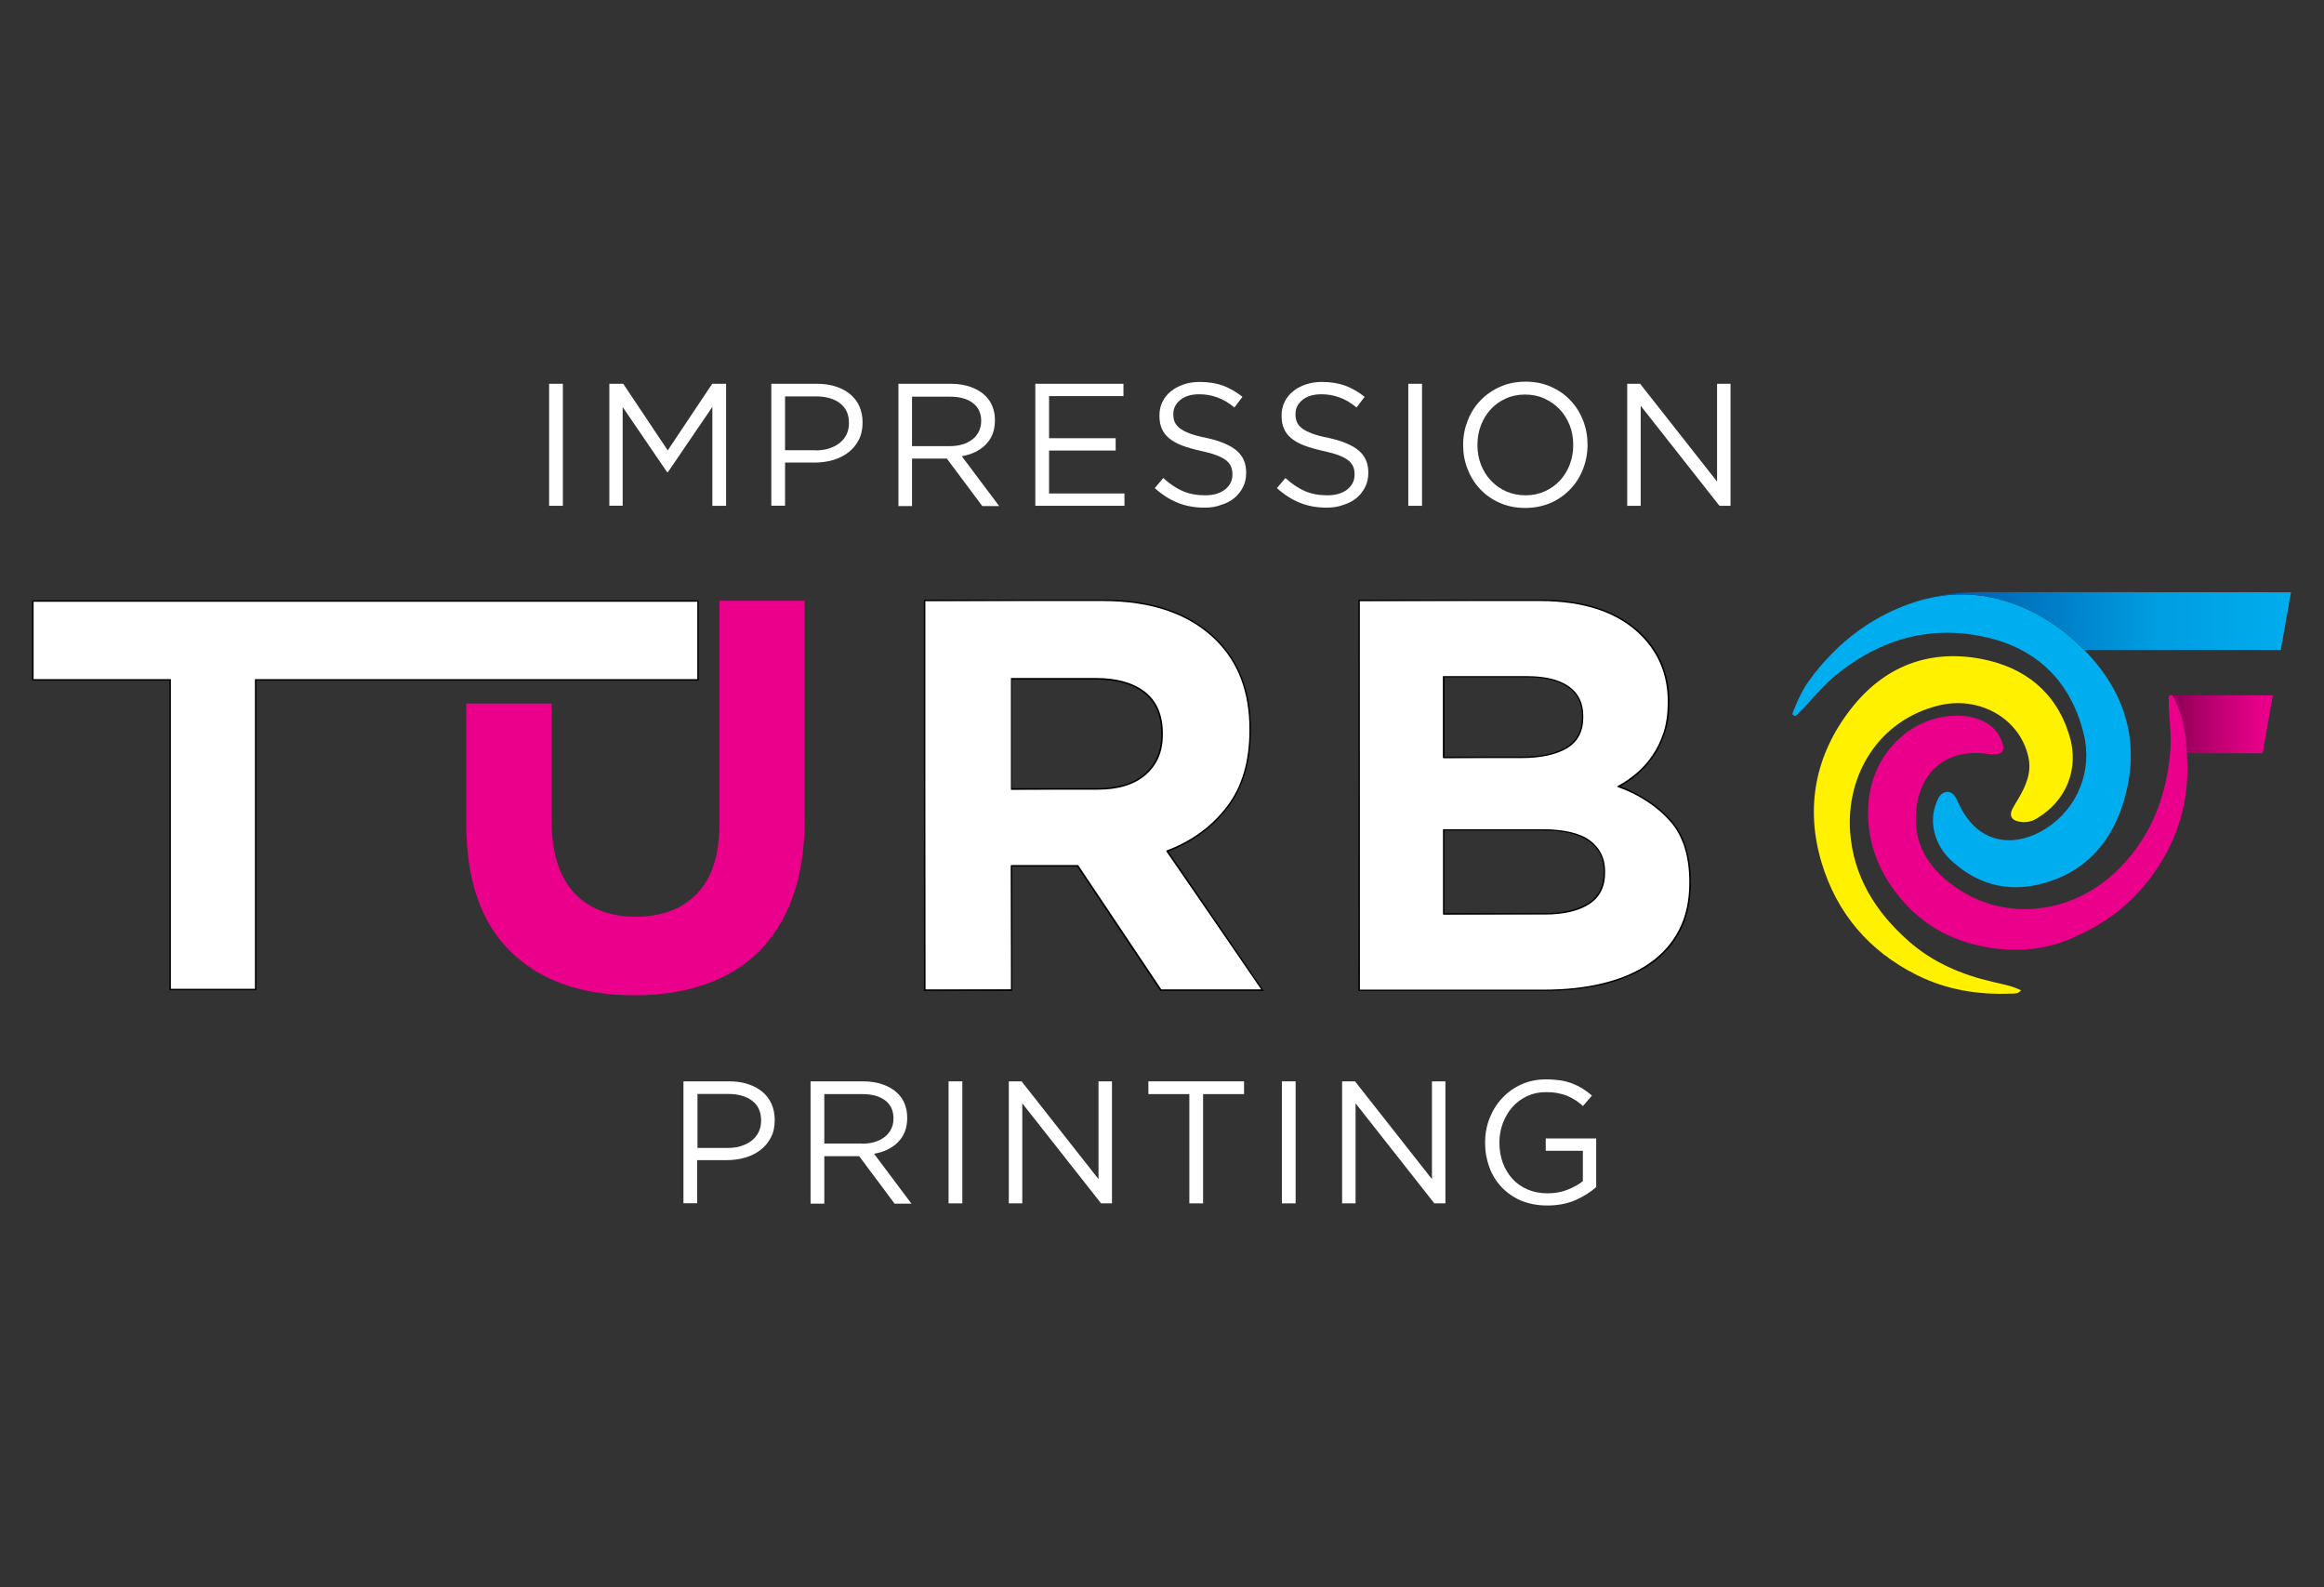 <?xml version="1.0" encoding="UTF-8"?> <!-- Generator: Adobe Illustrator 23.1.0, SVG Export Plug-In . SVG Version: 6.00 Build 0) --> <svg xmlns="http://www.w3.org/2000/svg" xmlns:xlink="http://www.w3.org/1999/xlink" id="Layer_1" x="0px" y="0px" viewBox="0 0 164 112" style="enable-background:new 0 0 164 112;" xml:space="preserve"><rect x="0" y="0" width="164" height="112" fill="#333333" stroke="none"/> <style type="text/css"> .st0{fill-rule:evenodd;clip-rule:evenodd;fill:url(#SVGID_1_);} .st1{fill:#FFFFFF;} .st2{fill-rule:evenodd;clip-rule:evenodd;fill:#FFF100;} .st3{fill-rule:evenodd;clip-rule:evenodd;fill:#EB008B;} .st4{fill-rule:evenodd;clip-rule:evenodd;fill:#00ADEE;} .st5{fill:url(#SVGID_2_);} .st6{fill:none;} .st7{fill:#FFFFFF;stroke:#000000;stroke-width:0.1;stroke-miterlimit:10;} .st8{fill:#EB008B;} </style> <g> <linearGradient id="SVGID_1_" gradientUnits="userSpaceOnUse" x1="153.136" y1="51.107" x2="160.393" y2="51.107"> <stop offset="0.107" style="stop-color:#97005A"></stop> <stop offset="0.17" style="stop-color:#9F005F"></stop> <stop offset="0.537" style="stop-color:#C80077"></stop> <stop offset="0.826" style="stop-color:#E20085"></stop> <stop offset="1" style="stop-color:#EB008B"></stop> </linearGradient> <polygon class="st0" points="153.14,49.06 160.39,49.06 159.67,53.15 154.23,53.15 "></polygon> <g> <g> <path class="st1" d="M38.75,27.08h0.97v8.61h-0.97V27.08z"></path> </g> <g> <path class="st1" d="M43,27.08h0.98l3.14,4.7l3.14-4.7h0.98v8.61h-0.97v-6.98l-3.14,4.61h-0.05l-3.14-4.6v6.96H43V27.08z"></path> </g> <g> <path class="st1" d="M54.43,27.08h3.22c0.48,0,0.93,0.06,1.32,0.19c0.4,0.13,0.74,0.31,1.02,0.54c0.28,0.23,0.5,0.52,0.65,0.85 c0.15,0.34,0.23,0.72,0.23,1.14v0.02c0,0.47-0.09,0.88-0.27,1.22c-0.18,0.35-0.42,0.64-0.73,0.88c-0.31,0.24-0.67,0.42-1.08,0.54 c-0.41,0.12-0.85,0.18-1.3,0.18H55.4v3.04h-0.97V27.08z M57.54,31.78c0.35,0,0.68-0.04,0.97-0.14c0.29-0.09,0.54-0.22,0.75-0.39 c0.21-0.17,0.37-0.37,0.48-0.6c0.11-0.23,0.17-0.49,0.17-0.78v-0.02c0-0.62-0.21-1.08-0.64-1.4c-0.42-0.32-0.99-0.48-1.68-0.48 H55.4v3.8H57.54z"></path> </g> <g> <path class="st1" d="M63.4,27.08h3.7c0.53,0,1.01,0.08,1.42,0.23c0.41,0.15,0.76,0.36,1.03,0.63c0.21,0.21,0.38,0.46,0.49,0.75 c0.11,0.29,0.17,0.6,0.17,0.95v0.03c0,0.36-0.06,0.68-0.17,0.97c-0.11,0.28-0.28,0.53-0.49,0.74c-0.21,0.21-0.46,0.38-0.74,0.52 c-0.29,0.14-0.6,0.23-0.94,0.29l2.64,3.52h-1.19l-2.5-3.35h-0.02h-2.44v3.35H63.4V27.08z M67.02,31.48 c0.32,0,0.62-0.04,0.89-0.12c0.27-0.08,0.51-0.2,0.7-0.35c0.2-0.15,0.35-0.34,0.46-0.55c0.11-0.22,0.17-0.47,0.17-0.74v-0.03 c0-0.53-0.19-0.95-0.58-1.25c-0.39-0.3-0.93-0.45-1.63-0.45h-2.67v3.49H67.02z"></path> </g> <g> <path class="st1" d="M73.05,27.08h6.23v0.87h-5.25v2.97h4.7v0.87h-4.7v3.03h5.32v0.87h-6.29V27.08z"></path> </g> <g> <path class="st1" d="M85.01,35.82c-0.69,0-1.32-0.11-1.89-0.34c-0.57-0.23-1.11-0.57-1.63-1.04l0.6-0.71 c0.45,0.41,0.91,0.72,1.37,0.92c0.46,0.2,0.99,0.3,1.59,0.3c0.58,0,1.05-0.14,1.4-0.41c0.35-0.28,0.52-0.63,0.52-1.05v-0.03 c0-0.2-0.03-0.37-0.1-0.54c-0.07-0.16-0.18-0.31-0.35-0.44c-0.16-0.13-0.39-0.25-0.68-0.36c-0.29-0.11-0.66-0.21-1.12-0.31 c-0.49-0.11-0.92-0.23-1.29-0.37c-0.37-0.14-0.67-0.31-0.91-0.5c-0.24-0.2-0.42-0.43-0.53-0.69c-0.12-0.26-0.17-0.57-0.17-0.92 v-0.03c0-0.34,0.07-0.65,0.21-0.94c0.14-0.29,0.34-0.54,0.59-0.74c0.25-0.21,0.55-0.37,0.9-0.49c0.34-0.12,0.72-0.18,1.13-0.18 c0.63,0,1.18,0.09,1.66,0.26c0.47,0.18,0.93,0.44,1.37,0.79l-0.57,0.75c-0.4-0.33-0.81-0.57-1.21-0.71 c-0.41-0.15-0.83-0.22-1.27-0.22c-0.57,0-1.01,0.13-1.34,0.4c-0.33,0.27-0.49,0.6-0.49,0.99v0.02c0,0.21,0.03,0.39,0.1,0.55 c0.07,0.16,0.18,0.31,0.36,0.44c0.17,0.13,0.41,0.26,0.71,0.37c0.3,0.11,0.69,0.22,1.17,0.31c0.96,0.21,1.67,0.51,2.12,0.89 c0.45,0.38,0.68,0.89,0.68,1.55v0.02c0,0.37-0.07,0.7-0.22,1c-0.15,0.3-0.35,0.56-0.6,0.77c-0.26,0.21-0.56,0.38-0.93,0.49 C85.83,35.76,85.43,35.82,85.01,35.82z"></path> </g> <g> <path class="st1" d="M93.63,35.82c-0.69,0-1.32-0.11-1.89-0.34c-0.57-0.23-1.11-0.57-1.63-1.04l0.6-0.71 c0.45,0.41,0.91,0.72,1.37,0.92c0.46,0.2,0.99,0.3,1.59,0.3c0.58,0,1.05-0.14,1.4-0.41c0.35-0.28,0.52-0.63,0.52-1.05v-0.03 c0-0.2-0.03-0.37-0.1-0.54c-0.07-0.16-0.18-0.31-0.35-0.44c-0.16-0.13-0.39-0.25-0.68-0.36c-0.29-0.11-0.66-0.21-1.12-0.31 c-0.49-0.11-0.92-0.23-1.29-0.37c-0.37-0.14-0.67-0.31-0.91-0.5c-0.24-0.2-0.42-0.43-0.53-0.69c-0.12-0.26-0.17-0.57-0.17-0.92 v-0.03c0-0.34,0.07-0.65,0.21-0.94c0.14-0.29,0.34-0.54,0.59-0.74c0.25-0.21,0.55-0.37,0.9-0.49c0.34-0.12,0.72-0.18,1.13-0.18 c0.63,0,1.18,0.09,1.66,0.26c0.47,0.18,0.93,0.44,1.37,0.79l-0.57,0.75c-0.4-0.33-0.81-0.57-1.21-0.71 c-0.41-0.15-0.83-0.22-1.27-0.22c-0.57,0-1.01,0.13-1.34,0.4c-0.33,0.27-0.49,0.6-0.49,0.99v0.02c0,0.21,0.03,0.39,0.1,0.55 c0.07,0.16,0.18,0.31,0.36,0.44c0.17,0.13,0.41,0.26,0.71,0.37c0.3,0.11,0.69,0.22,1.17,0.31c0.96,0.21,1.67,0.51,2.12,0.89 c0.45,0.38,0.68,0.89,0.68,1.55v0.02c0,0.37-0.07,0.7-0.22,1c-0.15,0.3-0.35,0.56-0.6,0.77c-0.26,0.21-0.56,0.38-0.93,0.49 C94.45,35.76,94.06,35.82,93.63,35.82z"></path> </g> <g> <path class="st1" d="M99.38,27.08h0.97v8.61h-0.97V27.08z"></path> </g> <g> <path class="st1" d="M107.62,35.84c-0.66,0-1.25-0.12-1.79-0.36c-0.54-0.24-1-0.56-1.38-0.97c-0.39-0.41-0.68-0.88-0.89-1.42 c-0.21-0.54-0.31-1.1-0.31-1.69v-0.02c0-0.59,0.11-1.16,0.32-1.7c0.21-0.54,0.51-1.02,0.9-1.42c0.39-0.41,0.85-0.73,1.39-0.97 c0.54-0.24,1.14-0.36,1.8-0.36c0.66,0,1.25,0.12,1.79,0.36c0.54,0.24,1,0.56,1.38,0.97c0.39,0.41,0.68,0.88,0.89,1.42 c0.21,0.54,0.31,1.1,0.31,1.69c0.01,0.01,0.01,0.02,0,0.03c0,0.59-0.11,1.16-0.32,1.7c-0.21,0.54-0.51,1.02-0.9,1.42 c-0.39,0.41-0.85,0.73-1.39,0.97C108.88,35.72,108.28,35.84,107.62,35.84z M107.65,34.95c0.49,0,0.94-0.09,1.36-0.28 c0.41-0.18,0.77-0.44,1.07-0.76c0.29-0.32,0.53-0.69,0.69-1.12c0.17-0.43,0.25-0.89,0.25-1.38v-0.02c0-0.49-0.08-0.95-0.25-1.38 c-0.17-0.43-0.4-0.81-0.71-1.13c-0.3-0.32-0.66-0.57-1.08-0.76c-0.41-0.19-0.87-0.28-1.36-0.28c-0.49,0-0.95,0.09-1.36,0.28 c-0.41,0.18-0.77,0.44-1.06,0.76c-0.29,0.32-0.53,0.69-0.69,1.12c-0.17,0.43-0.25,0.89-0.25,1.38v0.03 c0,0.49,0.08,0.95,0.25,1.38c0.17,0.43,0.4,0.81,0.71,1.13c0.3,0.32,0.66,0.57,1.08,0.76C106.7,34.85,107.16,34.95,107.65,34.95z "></path> </g> <g> <path class="st1" d="M114.83,27.08h0.91l5.43,6.9v-6.9h0.95v8.61h-0.78l-5.56-7.06v7.06h-0.95V27.08z"></path> </g> </g> <g> <g> <path class="st1" d="M48.23,76.3h3.22c0.48,0,0.93,0.06,1.32,0.19c0.4,0.13,0.74,0.31,1.02,0.54c0.28,0.23,0.5,0.52,0.65,0.85 c0.15,0.34,0.23,0.72,0.23,1.14v0.02c0,0.47-0.09,0.88-0.27,1.22c-0.18,0.35-0.42,0.64-0.73,0.88c-0.31,0.24-0.67,0.42-1.08,0.54 c-0.41,0.12-0.85,0.18-1.3,0.18h-2.09v3.04h-0.97V76.3z M51.34,81c0.35,0,0.68-0.04,0.97-0.14c0.29-0.09,0.54-0.22,0.75-0.39 c0.21-0.17,0.37-0.37,0.48-0.6c0.11-0.23,0.17-0.49,0.17-0.78v-0.02c0-0.62-0.21-1.08-0.63-1.4c-0.42-0.32-0.99-0.48-1.68-0.48 h-2.18V81H51.34z"></path> </g> <g> <path class="st1" d="M57.21,76.3h3.7c0.53,0,1.01,0.08,1.42,0.23c0.41,0.15,0.76,0.36,1.03,0.63c0.21,0.21,0.38,0.46,0.49,0.75 c0.11,0.29,0.17,0.6,0.17,0.95v0.03c0,0.36-0.06,0.68-0.17,0.97c-0.11,0.28-0.28,0.53-0.49,0.74c-0.21,0.21-0.46,0.38-0.74,0.52 c-0.29,0.14-0.6,0.23-0.94,0.29l2.64,3.52h-1.19l-2.5-3.35h-0.02h-2.44v3.35h-0.97V76.3z M60.83,80.7c0.32,0,0.62-0.04,0.89-0.12 c0.27-0.08,0.51-0.2,0.7-0.35c0.2-0.15,0.35-0.34,0.46-0.55c0.11-0.22,0.17-0.47,0.17-0.74V78.9c0-0.53-0.19-0.95-0.58-1.25 c-0.39-0.3-0.93-0.45-1.63-0.45h-2.67v3.49H60.83z"></path> </g> <g> <path class="st1" d="M66.94,76.3h0.97v8.61h-0.97V76.3z"></path> </g> <g> <path class="st1" d="M71.18,76.3h0.91l5.43,6.9v-6.9h0.95v8.61h-0.77l-5.56-7.06v7.06h-0.95V76.3z"></path> </g> <g> <path class="st1" d="M83.93,77.2h-2.89v-0.9h6.75v0.9H84.9v7.71h-0.97V77.2z"></path> </g> <g> <path class="st1" d="M90.46,76.3h0.97v8.61h-0.97V76.3z"></path> </g> <g> <path class="st1" d="M94.71,76.3h0.91l5.43,6.9v-6.9h0.95v8.61h-0.78l-5.56-7.06v7.06h-0.95V76.3z"></path> </g> <g> <path class="st1" d="M109.18,85.06c-0.68,0-1.29-0.12-1.83-0.34c-0.54-0.23-1-0.55-1.38-0.95c-0.38-0.4-0.67-0.87-0.87-1.41 c-0.2-0.54-0.3-1.11-0.3-1.73v-0.02c0-0.59,0.1-1.15,0.31-1.69c0.21-0.54,0.5-1.01,0.88-1.42c0.38-0.41,0.83-0.74,1.36-0.98 c0.53-0.24,1.12-0.36,1.77-0.36c0.36,0,0.69,0.03,0.99,0.07c0.3,0.05,0.58,0.12,0.84,0.22c0.26,0.1,0.5,0.22,0.73,0.36 c0.22,0.14,0.44,0.31,0.66,0.49l-0.63,0.74c-0.16-0.15-0.34-0.28-0.52-0.4c-0.18-0.12-0.37-0.22-0.58-0.31 c-0.21-0.09-0.44-0.15-0.69-0.2c-0.25-0.05-0.53-0.07-0.83-0.07c-0.48,0-0.91,0.09-1.32,0.28c-0.4,0.19-0.75,0.44-1.03,0.76 c-0.29,0.32-0.51,0.7-0.68,1.13c-0.16,0.43-0.25,0.88-0.25,1.36v0.03c0,0.52,0.08,0.99,0.24,1.43c0.16,0.43,0.39,0.81,0.68,1.13 c0.29,0.32,0.65,0.57,1.07,0.75c0.42,0.18,0.89,0.27,1.42,0.27c0.49,0,0.96-0.08,1.39-0.25c0.43-0.17,0.8-0.37,1.09-0.61v-2.14 h-2.62v-0.87h3.56v3.43c-0.4,0.36-0.9,0.67-1.48,0.93C110.57,84.94,109.91,85.06,109.18,85.06z"></path> </g> </g> <g> <path class="st2" d="M142.62,69.88c-0.64-0.33-1.34-0.44-2-0.6c-2.21-0.51-4.25-1.38-5.95-2.89c-2.32-2.05-3.88-4.55-4.11-7.68 c-0.29-4.01,1.99-7.88,6.24-8.93c2.87-0.71,5.74,0.91,6.34,3.64c0.24,1.09-0.17,2.02-0.7,2.92c-0.14,0.24-0.29,0.48-0.42,0.72 c-0.24,0.46-0.1,0.79,0.4,0.9c0.44,0.1,0.87,0.05,1.26-0.18c2.12-1.22,3.07-3.52,2.36-5.86c-0.94-3.11-3.18-4.85-6.24-5.43 c-3.74-0.7-6.88,0.56-9.2,3.55c-2.5,3.21-3.22,6.92-2.06,10.81c1.07,3.57,3.34,6.26,6.73,7.95c2.11,1.05,4.32,1.4,6.64,1.31 C142.13,70.1,142.4,70.15,142.62,69.88z"></path> <path class="st3" d="M146.45,66.09c2.72-1.2,4.56-2.89,5.96-5.1c1.49-2.35,2.1-4.91,1.92-7.66c-0.08-1.29-0.19-2.58-0.77-3.76 c-0.05-0.09-0.08-0.2-0.14-0.28c-0.07-0.11-0.12-0.3-0.3-0.22c-0.13,0.05-0.08,0.21-0.08,0.33c0.01,1.22,0.22,2.42,0.11,3.65 c-0.29,3.35-1.48,6.29-3.99,8.6c-2.98,2.74-7.44,3.41-10.96,1.09c-2.13-1.4-3.37-3.35-2.92-6.02c0.4-2.35,2.1-3.77,4.55-3.57 c0.31,0.03,0.62,0.07,0.94,0.07c0.54,0,0.71-0.28,0.54-0.79c-0.44-1.33-1.68-1.9-3.1-1.93c-3.24-0.07-6.17,2.62-6.37,6.34 c-0.12,2.27,0.56,4.3,1.92,6.1c1.83,2.44,4.34,3.71,7.33,4.02C142.71,67.12,144.59,66.98,146.45,66.09z"></path> </g> <g> <path class="st4" d="M135.07,42.5c-2.26,0.74-4.27,2.03-5.88,3.71l0.01,0c-0.56,0.55-1.07,1.16-1.54,1.82 c-0.46,0.64-0.79,1.35-1.08,2.08c-0.05,0.12-0.15,0.29,0,0.38c0.14,0.08,0.25-0.07,0.35-0.17c0.9-0.92,1.7-1.94,2.71-2.75 c3.07-2.47,6.55-3.47,10.41-2.63c3.68,0.8,6.06,3.13,6.98,6.79c0.67,2.64-0.42,5.29-2.62,6.71c-2.03,1.32-4.69,1.32-6.13-1.61 c-0.04-0.08-0.07-0.16-0.11-0.24c-0.17-0.35-0.34-0.75-0.8-0.71c-0.44,0.04-0.6,0.44-0.74,0.8c-0.53,1.36-0.1,2.99,1.11,4.08 c2.01,1.83,4.36,2.28,6.91,1.43c2.77-0.92,4.42-2.97,5.23-5.69c1.1-3.71,0.32-7.1-2.21-10c-0.19-0.22-0.39-0.43-0.59-0.63 C147.08,45.87,142.08,40.18,135.07,42.5z"></path> <linearGradient id="SVGID_2_" gradientUnits="userSpaceOnUse" x1="135.066" y1="43.826" x2="161.678" y2="43.826"> <stop offset="0" style="stop-color:#0053A4"></stop> <stop offset="0.642" style="stop-color:#009DE1"></stop> <stop offset="1" style="stop-color:#00ADEE"></stop> </linearGradient> <path class="st5" d="M160.95,45.87l0.72-4.08l-22.15-0.01c-1.56,0-3.06,0.25-4.46,0.71c7.01-2.31,12.02,3.37,12.02,3.37h0.33 H160.95z"></path> </g> <g> <g> <path class="st1" d="M81.94,69.87l-5.91-8.79l-4.7,0.02l0.05,8.72l-6.08,0.05l-0.05-27.46l12.58-0.05c3.47,0,6.17,0.94,8.02,2.79 c1.57,1.57,2.36,3.69,2.36,6.3c0,2.3-0.55,4.13-1.64,5.53c-1.08,1.4-2.52,2.44-4.27,3.09l6.77,9.79H81.94z M71.38,55.72 l6.06-0.05c1.47,0,2.61-0.35,3.39-1.05c0.78-0.69,1.18-1.63,1.18-2.78c0-1.36-0.42-2.34-1.23-2.98 c-0.82-0.64-1.98-0.97-3.45-0.97h-5.94V55.72z"></path> </g> <g> <path d="M77.83,42.41c3.47,0,6.13,0.93,7.99,2.78c1.57,1.57,2.35,3.65,2.35,6.26v0.08c0,2.22-0.54,4.03-1.62,5.42 c-1.08,1.4-2.5,2.42-4.25,3.07l6.7,9.79h-7.05l-5.87-8.77h-0.08h-4.66v8.77H65.3V42.41H77.83 M71.33,55.72h6.11 c1.49,0,2.63-0.35,3.43-1.06s1.19-1.64,1.19-2.82v-0.08c0-1.3-0.42-2.28-1.25-2.94c-0.84-0.65-2-0.98-3.48-0.98h-5.99V55.72 M77.83,42.31H65.3h-0.1v0.1v27.41v0.1h0.1h6.03h0.1v-0.1v-8.67h4.56h0.03l5.84,8.73l0.03,0.04h0.05h7.05h0.19l-0.11-0.16 l-6.62-9.68c1.7-0.66,3.11-1.69,4.17-3.06c1.09-1.41,1.65-3.25,1.65-5.48v-0.08c0-2.63-0.8-4.76-2.38-6.33 C84.02,43.25,81.31,42.31,77.83,42.31L77.83,42.31z M71.43,47.95h5.89c1.46,0,2.61,0.32,3.42,0.96c0.81,0.63,1.21,1.59,1.21,2.86 v0.08c0,1.14-0.39,2.06-1.16,2.74c-0.77,0.68-1.9,1.03-3.36,1.03h-6.01V47.95L71.43,47.95z"></path> </g> </g> <g> <g> <path class="st1" d="M95.96,69.87l-0.05-27.46l12.75-0.05c3.15,0,5.57,0.82,7.19,2.44c1.25,1.26,1.89,2.84,1.89,4.69 c0,0.87-0.1,1.57-0.29,2.17c-0.2,0.61-0.46,1.16-0.79,1.64c-0.33,0.49-0.71,0.92-1.14,1.28c-0.43,0.36-0.89,0.68-1.39,0.95 c1.58,0.51,2.85,1.34,3.76,2.37c0.91,1.04,1.38,2.49,1.38,4.32c0,1.33-0.25,2.45-0.73,3.39c-0.48,0.94-1.19,1.74-2.09,2.37 s-2,1.1-3.26,1.42c-1.26,0.31-2.68,0.47-4.21,0.47H95.96z M101.88,64.53l7.12-0.05c1.31,0,2.36-0.24,3.1-0.72 c0.74-0.47,1.11-1.21,1.11-2.21c0-0.97-0.35-1.69-1.04-2.21c-0.69-0.53-1.83-0.79-3.38-0.79h-6.92V64.53z M101.88,53.49 l5.51-0.05c1.32,0,2.38-0.23,3.15-0.68c0.76-0.45,1.15-1.17,1.15-2.17c0-0.97-0.34-1.66-1-2.13c-0.67-0.47-1.65-0.71-2.91-0.71 h-5.9V53.49z"></path> </g> <g> <path d="M108.66,42.41c3.15,0,5.54,0.81,7.15,2.43c1.25,1.25,1.88,2.81,1.88,4.66v0.08c0,0.78-0.1,1.47-0.29,2.08 c-0.2,0.6-0.45,1.14-0.78,1.62c-0.32,0.48-0.7,0.91-1.13,1.27c-0.43,0.37-0.89,0.68-1.38,0.94c1.58,0.6,2.83,1.42,3.74,2.45 c0.91,1.03,1.36,2.46,1.36,4.29v0.08c0,1.25-0.24,2.35-0.72,3.29c-0.48,0.94-1.17,1.72-2.07,2.35c-0.9,0.63-1.98,1.1-3.24,1.41 c-1.26,0.31-2.66,0.47-4.2,0.47H95.96V42.41H108.66 M101.83,53.49h5.56c1.33,0,2.39-0.23,3.17-0.68 c0.78-0.46,1.17-1.19,1.17-2.21v-0.08c0-0.91-0.34-1.61-1.02-2.09c-0.68-0.48-1.66-0.72-2.94-0.72h-5.95V53.49 M101.83,64.53 h7.17c1.33,0,2.37-0.24,3.13-0.72c0.76-0.48,1.14-1.23,1.14-2.25v-0.08c0-0.91-0.35-1.64-1.06-2.17c-0.7-0.53-1.84-0.8-3.41-0.8 h-6.97V64.53 M108.66,42.31h-12.7h-0.1v0.1v27.41v0.1h0.1h13.02c1.54,0,2.96-0.16,4.23-0.47c1.27-0.31,2.37-0.79,3.28-1.42 c0.91-0.63,1.62-1.44,2.1-2.39c0.49-0.95,0.73-2.07,0.73-3.33v-0.08c0-1.84-0.47-3.31-1.39-4.35c-0.88-0.99-2.08-1.8-3.58-2.4 c0.43-0.24,0.83-0.53,1.21-0.85c0.43-0.37,0.82-0.8,1.15-1.29c0.33-0.49,0.59-1.04,0.79-1.65c0.2-0.61,0.3-1.32,0.3-2.11v-0.08 c0-1.87-0.64-3.46-1.9-4.73C114.25,43.13,111.82,42.31,108.66,42.31L108.66,42.31z M101.93,47.79h5.85 c1.25,0,2.22,0.24,2.88,0.71c0.65,0.46,0.98,1.14,0.98,2.01v0.08c0,0.99-0.37,1.68-1.12,2.13c-0.76,0.45-1.81,0.67-3.12,0.67 h-5.46V47.79L101.93,47.79z M101.93,58.6h6.87c1.54,0,2.66,0.26,3.35,0.78c0.68,0.51,1.02,1.22,1.02,2.09v0.08 c0,0.98-0.37,1.71-1.09,2.17c-0.74,0.47-1.77,0.71-3.08,0.71h-7.07V58.6L101.93,58.6z"></path> </g> </g> <path class="st6" d="M38.95,57.91c0,2.25,0.52,3.93,1.57,5.07c1.04,1.14,2.49,1.7,4.35,1.7c1.85,0,3.3-0.55,4.35-1.64 c1.04-1.1,1.57-2.74,1.57-4.93v-8.46H38.95V57.91z"></path> <polygon class="st7" points="38.95,42.41 32.92,42.41 2.32,42.41 2.32,47.97 12.01,47.97 12.01,69.82 18.04,69.82 18.04,47.97 32.92,47.97 38.95,47.97 49.26,47.97 49.26,42.41 "></polygon> <path class="st8" d="M50.77,42.41v5.56v0.84v0.84v8.46c0,2.19-0.52,3.84-1.57,4.93c-1.04,1.1-2.49,1.64-4.35,1.64 c-1.85,0-3.3-0.57-4.35-1.7c-1.04-1.14-1.57-2.82-1.57-5.07v-8.27h-6.03v8.42c0,4.05,1.06,7.09,3.17,9.12 c2.11,2.04,5.01,3.05,8.69,3.05c1.83,0,3.48-0.25,4.97-0.76c1.49-0.51,2.75-1.28,3.8-2.31c1.04-1.03,1.85-2.32,2.41-3.86 c0.56-1.54,0.84-3.35,0.84-5.44v-8.23v-0.84v-0.84v-5.56H50.77z"></path> </g> </svg> 